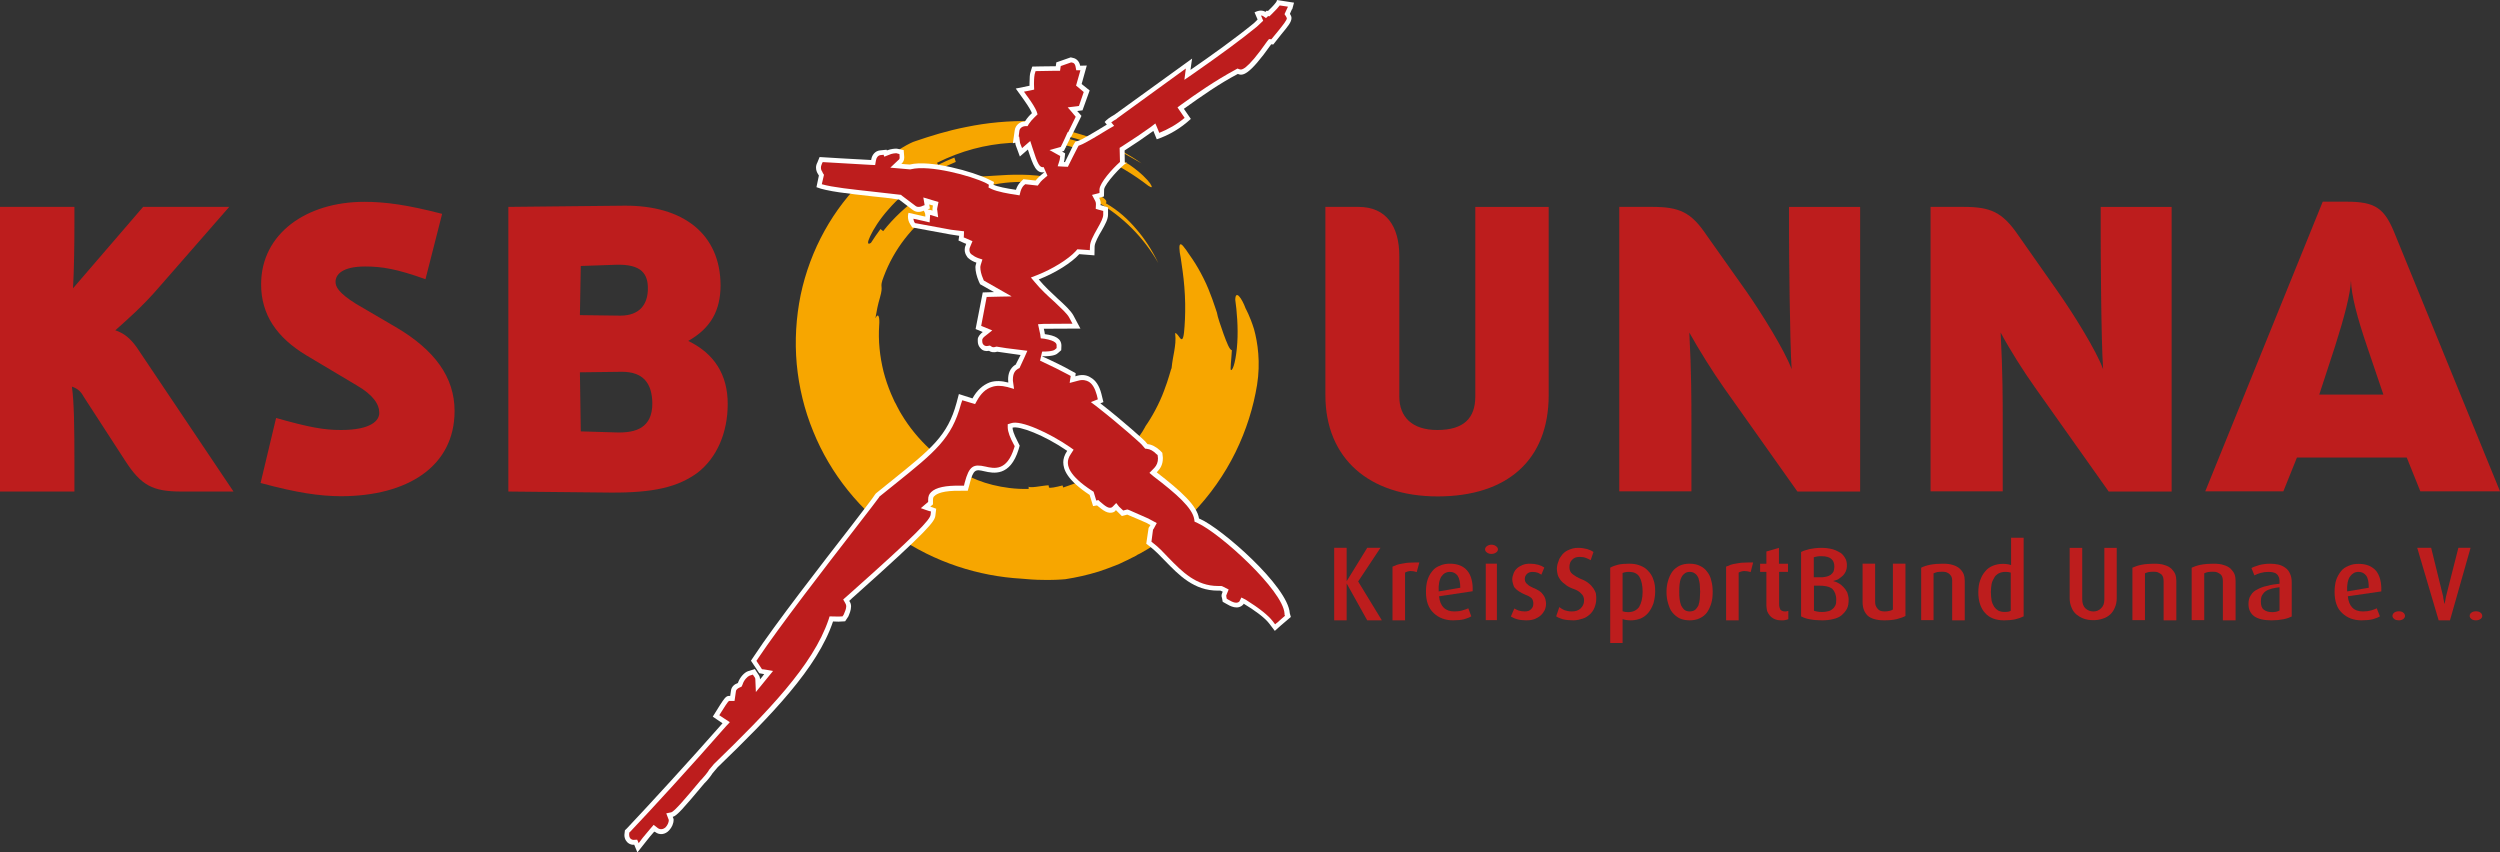 <?xml version="1.0" encoding="utf-8"?>
<!-- Generator: Adobe Illustrator 15.0.0, SVG Export Plug-In . SVG Version: 6.00 Build 0)  -->
<!DOCTYPE svg PUBLIC "-//W3C//DTD SVG 1.1//EN" "http://www.w3.org/Graphics/SVG/1.1/DTD/svg11.dtd">
<svg version="1.1" id="Ebene_1" xmlns="http://www.w3.org/2000/svg" xmlns:xlink="http://www.w3.org/1999/xlink" x="0px" y="0px"
	 width="300px" height="102.3px" viewBox="-142.997 -48.762 300 102.3" enable-background="new -142.997 -48.762 300 102.3"
	 xml:space="preserve">
<rect x="-142.997" y="-48.762" width="300" height="102.3" fill="#333333" stroke="none"/>
<path fill="#F7A600" d="M-41.605-24.583c0.774-1.004,1.589-1.945,2.468-2.845c-3.88,3.66-6.641,8.638-7.781,14.056
	c-0.554,2.719-0.722,5.522-0.471,8.304c0.262,2.782,0.92,5.501,1.977,8.073c2.071,5.125,5.689,9.58,10.124,12.634
	c4.455,3.054,9.684,4.748,14.893,5.041c0.638,0.063,1.621,0.146,2.614,0.146c0.983,0.021,1.966-0.021,2.625-0.084
	c1.339-0.209,2.656-0.502,4.016-0.921c0.659-0.229,1.338-0.46,2.008-0.731c0.324-0.126,0.669-0.272,0.983-0.439l0.492-0.23
	l0.533-0.271l0.46-0.23l0.188-0.125l0.303-0.146c0.314-0.188,0.638-0.377,0.941-0.544c0.638-0.418,1.265-0.795,1.861-1.275
	c1.224-0.879,2.353-1.862,3.43-2.949c2.134-2.196,3.891-4.706,5.198-7.362c1.307-2.657,2.165-5.438,2.594-8.095
	c0.429-2.677,0.084-5.062-0.366-6.693C6.993-10.841,6.48-11.74,6.48-11.74c-0.45-1.234-1.224-2.322-1.245-1.046
	C5.414-11.552,5.602-9.44,5.477-7.62C5.361-5.78,5.006-4.315,4.724-4.357C4.598-4.378,4.766-5.549,4.828-6.741
	c-0.272,0-0.617-0.92-0.983-1.903C3.5-9.628,3.113-10.716,3.029-11.26c-0.188-0.523-0.743-2.405-1.6-4.1
	C1-16.217,0.53-17.032,0.101-17.66c-0.22-0.334-0.408-0.585-0.565-0.815c-0.146-0.251-0.292-0.418-0.376-0.523
	c-0.47-0.669-0.648-0.544-0.627,0.021c0,0.146,0.021,0.334,0.042,0.523c0.021,0.188,0.094,0.439,0.115,0.627l0.23,1.61
	c0.167,1.213,0.282,2.573,0.303,3.912c0.021,1.296-0.042,2.51-0.136,3.43c-0.104,0.92-0.271,0.92-0.47,0.69
	C-1.551-8.394-1.792-8.812-1.98-8.791c0.104,0.857,0,1.485-0.104,2.154c-0.105,0.606-0.241,1.213-0.324,2.071
	c-0.063,0-0.345,1.276-0.92,2.74C-3.883-0.32-4.804,1.353-5.536,2.378c0,0-0.084,0.188-0.366,0.648
	c-0.293,0.439-0.763,1.15-1.663,2.05c-0.607,0.606-0.523,0.69-0.429,0.795l-0.199-0.21c-0.188,0.397-0.68,0.816-1.203,1.192
	c-0.512,0.377-1.066,0.69-1.391,0.963l-0.125-0.23c-0.146,0.146-0.324,0.271-0.492,0.376l-0.125,0.084l-0.052,0.042v0.021l0,0
	c-0.063,0.021,0.073-0.063,0.052-0.063l0,0v0.042h-0.021l-0.094,0.063l-0.335,0.188c-0.22,0.125-0.324,0.188-0.523,0.293
	c-0.188,0.083-0.376,0.167-0.575,0.229c-0.774,0.356-1.558,0.607-2.332,0.879l-0.083-0.251c-0.795,0.209-1.611,0.376-1.632,0.23
	l-0.042-0.251c-0.408,0.021-0.983,0.125-1.496,0.188C-19.152,9.72-19.56,9.72-19.56,9.615v0.293c-1.61,0.042-3.022-0.167-4.309-0.48
	c-1.287-0.314-2.395-0.774-3.472-1.339c-2.803-1.568-5.564-3.933-7.478-7.132c-0.125-0.188-0.23-0.397-0.334-0.586l-0.199-0.376
	c-0.084-0.146-0.105-0.209-0.146-0.292c-0.084-0.146-0.22-0.377-0.303-0.607c-0.084-0.209-0.188-0.418-0.272-0.606
	c-0.366-0.878-0.669-1.757-0.899-2.656c-0.45-1.82-0.648-3.702-0.523-5.543c0.073-0.795-0.042-1.673-0.45-0.878
	c0.136-0.836,0.303-1.673,0.544-2.468c0.23-0.815,0.209-1.045,0.188-1.296c-0.021-0.23-0.042-0.46,0.283-1.276
	c1.213-3.221,3.398-6.045,6.233-8.032c0.334-0.23,0.701-0.481,1.066-0.69l0.283-0.167l0.083-0.042l0.021-0.021
	c0.042-0.021-0.042,0.042-0.042,0.042v-0.021l0.042-0.021l0.167-0.104l0.345-0.167l0.262-0.167c0.742-0.376,1.558-0.69,2.353-0.983
	c1.631-0.544,3.315-0.857,5.03-0.92c3.43-0.146,6.881,0.732,9.831,2.426c3.001,1.715,5.49,4.225,7.248,7.279
	c-0.774-1.59-1.611-2.866-2.615-4.037c-1.014-1.192-2.144-2.238-3.671-3.117c0.073-0.104,0.22-0.355-0.554-0.816
	c-1.15-0.69-2.437-1.276-3.765-1.694c-1.308-0.418-2.656-0.669-3.943-0.816c-2.573-0.251-4.8,0.021-6.191,0.083
	c-0.45,0.042-0.92,0.021-1.611,0.125c-0.68,0.105-1.621,0.335-2.865,0.941c0.836-0.439,1.715-0.774,2.593-1.067l-0.157-0.397
	c-0.899,0.251-1.882,0.648-2.803,1.087c-0.209,0.063-0.492,0.23-0.753,0.355l-0.314,0.188c-0.125,0.063-0.24,0.125-0.345,0.188
	c-0.471,0.251-0.941,0.565-1.391,0.878c-1.799,1.213-3.409,2.74-4.623,4.288l-0.324-0.251c-0.408,0.544-0.774,1.087-1.14,1.652
	c-0.45,0.313-0.45-0.063-0.084-0.816c0.366-0.795,1.119-2.008,2.186-3.2c1.045-1.213,2.458-2.447,3.921-3.451
	c1.454-1.004,2.97-1.757,4.152-2.238l-0.167-0.523c-0.669,0.272-1.307,0.544-1.956,0.878l-0.125-0.251
	c2.886-1.443,5.804-2.196,8.743-2.384c2.928-0.188,5.909,0.146,8.952,1.192c-0.523-0.167-1.286-0.418-2.06-0.585
	s-1.559-0.355-2.102-0.418c0.021-0.125,0.042-0.292-1.025-0.397c2.144,0.188,4.518,0.816,6.766,1.778
	c2.249,0.941,4.33,2.217,6.086,3.577c0.45,0.293,0.534,0.209,0.209-0.292c-0.314-0.439-1.088-1.276-2.479-2.238
	c-1.443-0.92-2.698-1.527-4.005-2.05c-1.308-0.523-2.636-0.941-4.309-1.276l0.042-0.272c1.14,0.23,2.51,0.607,3.817,1.13
	c1.328,0.502,2.593,1.108,3.618,1.631c0.513,0.23,0.084-0.146-0.387-0.523c-0.45-0.355-0.92-0.69-0.387-0.502
	c1.046,0.523,2.04,1.129,3.064,1.694c-1.433-1.025-3.231-1.987-5.135-2.74c-1.914-0.732-3.859-1.255-5.595-1.548
	c-1.119-0.313-2.291-0.523-2.27-0.774c-2.98-0.083-5.637,0.209-7.99,0.69c-2.353,0.46-4.393,1.108-6.17,1.715
	c-0.596,0.167-2.249,1.088-3.943,2.468c-0.857,0.669-1.684,1.485-2.458,2.322C-40.34-26.194-41.03-25.336-41.605-24.583z"/>
<g>
	<path fill="#BD1D1D" d="M-121.212,10.222c-3.451,0-4.842-0.712-6.767-3.702l-4.978-7.677c-0.334-0.627-0.701-0.962-1.412-1.213
		c0.261,1.799,0.303,4.894,0.303,9.077v3.515h-8.931v-34.156h8.931v1.84c0,2.573-0.042,5.731-0.167,7.927l8.409-9.768h10.333
		l-8.314,9.517c-2.039,2.384-3.859,3.953-5.354,5.292c0.983,0.334,1.757,0.899,2.573,2.05l11.608,17.298H-121.212z"/>
	<path fill="#BD1D1D" d="M-111.727,9.197l1.862-7.802c3.984,1.129,5.741,1.443,7.781,1.443c3.681,0,4.602-1.171,4.602-2.05
		c0-1.025-0.711-2.154-2.74-3.326l-6.003-3.577c-3.577-2.154-5.438-4.895-5.438-8.534c0-6.066,5.417-9.894,12.382-9.894
		c2.51,0,5.145,0.356,9.339,1.443l-1.998,7.844c-3.419-1.234-5.239-1.527-7.237-1.527c-2.803,0-3.556,1.004-3.556,1.84
		c0,0.586,0.345,1.318,2.447,2.636l4.967,2.907c4.476,2.677,6.871,5.898,6.871,9.956c0,6.651-5.647,10.228-13.658,10.228
		C-104.699,10.765-107.293,10.389-111.727,9.197z"/>
	<path fill="#BD1D1D" d="M-60.409-7.85c3.148,1.527,4.737,4.058,4.737,7.571c0,3.41-1.286,6.442-3.618,8.241
		c-2.343,1.716-5.25,2.427-10.5,2.385l-12.205-0.125v-34.156l13.899-0.146c7.069-0.063,11.566,3.388,11.566,9.601
		C-56.55-11.531-57.669-9.398-60.409-7.85z M-69.1-16.99l-4.204,0.146l-0.104,5.898l4.842,0.063c2.332,0,3.315-1.359,3.315-3.263
		C-65.251-15.84-65.952-17.095-69.1-16.99z M-68.357-4.148l-5.051,0.063l0.104,7.09l4.33,0.126c2.27,0.063,4.257-0.544,4.257-3.472
		C-64.739-2.788-65.827-4.148-68.357-4.148z"/>
	<path fill="#BD1D1D" d="M16.05-1.345v-22.589h3.974c3.347,0,4.895,2.363,4.895,5.877v16.879c0,2.426,1.506,4.016,4.56,4.016
		c3.2,0,4.56-1.443,4.56-4.016v-22.756h8.806v22.589c0,7.801-4.998,12.152-13.323,12.152C21.32,10.807,16.05,6.269,16.05-1.345z"/>
	<path fill="#BD1D1D" d="M63.864-2.244c-1.339-1.903-3.013-4.581-4.142-6.609c0.251,4.706,0.251,8.283,0.251,10.416V10.2h-8.659
		v-34.135h3.974c3.222,0,4.644,0.627,6.484,3.367l4.811,6.798c1.861,2.677,4.602,7.09,5.417,9.308
		c-0.229-3.388-0.313-14.662-0.313-16.105v-3.367h8.534v34.156h-7.53L63.864-2.244z"/>
	<path fill="#BD1D1D" d="M101.22-2.244c-1.359-1.903-3.054-4.581-4.141-6.609C97.33-4.148,97.33-0.571,97.33,1.562V10.2h-8.659
		v-34.135h3.994c3.2,0,4.623,0.627,6.505,3.367l4.77,6.798c1.882,2.677,4.622,7.09,5.438,9.308
		c-0.251-3.388-0.292-14.662-0.292-16.105v-3.367h8.513v34.156h-7.551L101.22-2.244z"/>
	<path fill="#BD1D1D" d="M145.813,6.143h-13.178l-1.631,4.058h-9.371l14.098-34.762h2.803c3.473,0,4.602,0.711,5.878,3.932
		l12.592,30.83h-9.56L145.813,6.143z M141.044-7.201c-1.171-3.451-1.882-6.128-1.924-7.907c-0.063,1.632-0.815,4.456-1.924,7.948
		l-1.883,5.752h7.697L141.044-7.201z"/>
</g>
<path fill="#FFFFFF" d="M10.183-48.573c-0.063,0.104-0.293,0.439-1.024,1.129c-0.042-0.021-0.146-0.042-0.146-0.042
	s-0.095,0.063-0.157,0.146c-0.355-0.209-0.784-0.209-1.308,0.063c0,0,0.199,0.46,0.366,0.858c-0.229,0.23-0.429,0.439-0.47,0.46
	C5.236-44.16,2.35-42.09-0.14-40.375c0.084-0.69,0.199-1.359,0.199-1.359s-9.297,6.714-9.318,6.735
	c-0.586,0.335-0.941,0.586-1.182,0.878c0,0,0.167,0.209,0.261,0.314c-1.914,1.171-3.085,1.84-3.368,1.924l-0.408,0.125l-0.251,0.418
	c0,0-0.878,1.778-0.994,2.029c-0.042,0-0.104,0-0.125,0c0.021-0.125,0.042-0.209,0.063-0.314l0.083-0.732
	c0,0-0.188-0.125-0.376-0.23c0.125-0.021,0.23-0.063,0.23-0.063s0.753-1.548,0.837-1.715h0.042l1.224-2.489
	c0,0-0.491-0.585-0.512-0.585l0.638-0.084l0.858-2.384c0,0-0.795-0.627-0.962-0.774c0.104-0.418,0.617-2.217,0.617-2.217
	s-0.408,0-0.795,0.021c-0.083-0.46-0.397-0.857-0.878-0.941l-0.251-0.063l-1.736,0.606c0,0-0.021,0.272-0.063,0.46
	c-1.025,0-2.824,0.042-2.824,0.042l-0.22,0.711c-0.063,0.167-0.104,0.669-0.104,1.255c0,0.104,0,0.209,0,0.334l-1.652,0.335
	l0.962,1.338c0.669,0.941,0.899,1.401,0.972,1.611c0,0.021-0.052,0.063-0.052,0.063c-0.209,0.188-0.512,0.502-0.784,0.941
	c-0.627,0-1.14,0.46-1.224,1.067l-0.22,1.547c0,0,0.199-0.063,0.283-0.083c0.021,0.104,0.021,0.188,0.042,0.272l0.513,1.401
	c0,0,0.753-0.648,0.962-0.837c0.648,1.966,0.994,2.908,1.998,2.719c-0.492,0.376-0.836,0.711-1.077,1.004
	c-0.376-0.042-1.454-0.167-1.454-0.167l-0.345,0.334c-0.272,0.272-0.45,0.606-0.554,0.941c-1.171-0.167-2.207-0.376-2.698-0.607
	c0.042-0.188,0.063-0.334,0.063-0.334l-0.68-0.334c-1.778-0.878-6.986-2.364-9.422-1.757c-0.199,0-0.899-0.063-1.015-0.083
	c0.22-0.188,0.345-0.418,0.345-0.732c0-0.021,0-0.063,0-0.104l-0.063-0.816l-0.815-0.167c-0.188-0.021-0.701,0.021-1.203,0.209
	c0-0.021-0.042-0.084-0.042-0.084l-0.805,0.084c-0.544,0.063-0.952,0.523-1.036,1.129v0.021c-1.495-0.063-6.191-0.356-6.191-0.356
	l-0.272,0.669c-0.104,0.188-0.157,0.397-0.157,0.586c0,0.313,0.094,0.564,0.24,0.794c0,0,0.063,0.105,0.105,0.167
	c-0.125,0.627-0.293,1.401-0.293,1.401c1.234,0.502,3.807,0.774,6.787,1.108c0.899,0.084,2.029,0.209,3.127,0.376
	c0.492,0.377,1.621,1.234,1.621,1.234c0.199,0.146,0.585,0.376,1.182,0.167c0,0,0.104-0.042,0.167-0.063
	c0.094,0.146,0.178,0.355,0.178,0.544c0,0.063,0,0.104,0,0.167l-2.019-0.46c-0.042,0.167-0.063,0.314-0.063,0.439
	c0,0.334,0.083,0.648,0.261,0.92l0.251,0.397l4.549,0.837c0.418,0.063,0.764,0.125,1.088,0.167
	c-0.021,0.209-0.084,0.565-0.084,0.565l0.743,0.334c0.052,0.021,0.115,0.042,0.178,0.063c-0.021,0.063-0.063,0.188-0.063,0.188
	c-0.084,0.167-0.115,0.356-0.115,0.523c0,0.293,0.094,0.565,0.262,0.795l0.063,0.104l0.104,0.104
	c0.303,0.272,0.648,0.439,0.973,0.544c-0.031,0.167-0.115,0.335-0.115,0.544c0,0.481,0.136,1.067,0.408,1.715l0.157,0.334
	c0,0,1.108,0.627,1.663,0.941c-0.105,0-1.349,0.042-1.349,0.042l-0.858,4.393c0,0,0.837,0.355,0.858,0.355
	c-0.293,0.23-0.555,0.523-0.596,0.836v0.042c0,0.083,0,0.167,0,0.23c0,0.607,0.387,0.92,0.533,1.025
	c0.104,0.084,0.429,0.209,0.816,0.125c0.167,0.125,0.512,0.251,0.983,0.105l0,0l1.025,0.146c0.669,0.105,1.245,0.167,1.778,0.251
	c-0.272,0.523-0.554,1.088-0.554,1.088c0,0.021,0.021,0.021,0.042,0.021c-0.042,0.021-0.084,0.042-0.125,0.063
	c-0.638,0.418-0.858,1.067-0.858,1.757c0,0.125,0.021,0.251,0.021,0.377c-0.795-0.209-1.537-0.251-2.228-0.021
	c-0.857,0.334-1.537,0.962-2.071,1.924c-0.282-0.084-1.631-0.523-1.631-0.523l-0.282,1.066c-1.067,3.933-3.022,5.501-7.729,9.287
	l-1.945,1.568l-0.115,0.146c-0.146,0.272-1.475,1.987-2.886,3.828c-3.409,4.392-9.109,11.733-11.587,15.498l-0.408,0.607
	l1.004,1.506c0,0,0.512,0.083,0.585,0.104c-0.157,0.209-0.303,0.418-0.502,0.627c0-0.188-0.042-0.376-0.167-0.544l-0.45-0.689
	l-0.815,0.251c-0.429,0.146-0.983,0.711-1.224,1.422c-0.418,0.146-0.764,0.439-0.826,0.899c0,0-0.052,0.335-0.094,0.648
	c-0.554-0.021-0.575,0.042-2.092,2.489c0,0,0.659,0.46,1.171,0.795c-4.026,4.58-8.848,9.83-11.473,12.612l-0.24,0.229l-0.042,0.356
	c0,0.083-0.021,0.146-0.021,0.209c0,0.564,0.324,0.857,0.45,0.962c0.262,0.188,0.492,0.23,0.732,0.209
	c0.188,0.46,0.376,0.92,0.376,0.92l1.077-1.359c0.292-0.397,0.617-0.753,0.941-1.129c0.042,0,0.125,0.042,0.125,0.042
	c0.513,0.397,1.203,0.313,1.673-0.21c0.324-0.355,0.534-0.794,0.534-1.297c0-0.104-0.084-0.209-0.105-0.313
	c0.492-0.125,1.245-0.982,3.786-4.016c0.387-0.355,0.836-0.962,0.973-1.192l0,0c0.209-0.23,0.512-0.627,0.617-0.732
	c6.495-6.274,11.996-11.942,13.857-17.507l0.669,0.021l0.784-0.042l0.387-0.586c0.125-0.313,0.324-0.731,0.324-1.213
	c0-0.229-0.063-0.439-0.22-0.648c0.262-0.271,0.565-0.522,0.565-0.522c9.14-8.157,9.653-8.994,9.768-9.685l0.104-0.857
	c0,0-0.564-0.209-0.711-0.251c0.104-0.084,0.324-0.271,0.324-0.271v-0.544c0-0.272,0.083-0.397,0.188-0.461
	c0.262-0.271,0.994-0.669,3.169-0.627h0.816l0.22-0.795c0.449-1.841,0.742-1.778,1.757-1.548c1.087,0.251,3.106,0.69,4.131-2.636
	l0.125-0.438l-0.209-0.419c-0.565-1.066-0.648-1.527-0.648-1.736c0.774-0.251,3.796,0.878,6.557,2.782
	c-0.345,0.502-0.471,0.983-0.471,1.359c0,0.857,0.429,2.134,3.169,3.933c0,0.021,0.021,0.084,0.021,0.084l0.387,1.255
	c0,0,0.45-0.084,0.471-0.084c0.69,0.564,1.328,1.13,2.06,0.774c0.084-0.042,0.125-0.126,0.209-0.21
	c0.021,0.021,0.711,0.712,0.711,0.712l0.638-0.168h0.021c0.816,0.335,2.333,1.004,2.333,1.004l0,0
	c0.157,0.084,0.303,0.188,0.45,0.251c-0.042,0.021-0.084,0.104-0.105,0.146l-0.125,0.188l-0.282,1.903l0.492,0.377
	c0.606,0.48,1.182,1.066,1.778,1.693c1.631,1.674,3.451,3.577,6.348,3.556c0,0,0.23,0,0.271,0c0.084,0.042,0.178,0.063,0.283,0.126
	c-0.042,0.167-0.136,0.293-0.136,0.439c0,0.104,0,0.209,0.052,0.313l0.084,0.46l0.408,0.23c0.45,0.271,1.412,0.815,2.071,0.084
	c0.021-0.042,0.021-0.063,0.042-0.084c1.287,0.773,2.531,1.673,3.064,2.385l0.67,0.878l0.7-0.627l1.224-1.046l-0.125-0.439
	C11.573,21.6,3.583,14.635,1,13.505c0,0-0.094-0.042-0.115-0.042c-0.23-1.548-2.133-3.263-5.072-5.542
	c0-0.021,0.125-0.146,0.125-0.146C-3.779,7.482-3.455,7-3.455,6.247c0-0.084,0-0.188-0.021-0.293l-0.042-0.376L-3.8,5.285
	c-0.512-0.46-1.004-0.711-1.496-0.753c-0.157-0.188-0.282-0.335-0.282-0.335c-0.042-0.063-2.447-2.28-5.375-4.56
	c0.167-0.063,0.366-0.146,0.366-0.146l-0.241-0.983c-0.251-0.983-0.68-1.631-1.286-1.966c-0.335-0.23-0.899-0.418-1.642-0.209
	c0,0-0.115,0.042-0.199,0.063c0.021-0.188,0.042-0.376,0.042-0.376l-0.617-0.334c-0.711-0.418-2.123-1.108-3.43-1.694
	c1.485,0.021,1.778-0.251,1.956-0.418l0.355-0.314l0.021-0.523c0-0.878-0.742-1.234-1.987-1.401
	c-0.021-0.188-0.063-0.418-0.125-0.648c1.192,0,4.392-0.021,4.392-0.021l-0.836-1.568c-0.324-0.586-1.015-1.234-1.893-2.029
	c-0.742-0.69-1.6-1.485-2.27-2.301c1.998-0.773,3.943-2.008,4.863-3.033c0.366,0.021,1.82,0.146,1.82,0.146l0.021-1.087
	c0.021-0.439,0.502-1.318,0.836-1.862c0.45-0.795,0.774-1.38,0.774-1.945v-0.857l-0.857-0.272c0,0-0.021,0-0.042,0
	c0-0.083,0.021-0.125,0.021-0.209c0-0.23-0.063-0.439-0.188-0.669c0.188-0.063,0.575-0.167,0.575-0.167s0.021-0.836,0.021-0.857
	c0.083-0.669,2.123-2.886,2.761-3.221l-0.282,0.063c0,0-0.021-0.878-0.021-1.506c1.182-0.753,2.322-1.527,3.451-2.343
	c0.199,0.481,0.408,1.004,0.408,1.004c1.495-0.502,2.896-1.338,4.089-2.447c0,0-0.471-0.69-0.836-1.213
	c2.102-1.506,4.246-3.012,6.473-4.183c0.555,0.23,1.287,0.292,4.006-3.556c0.125,0,0.251,0.021,0.251,0.021l0.993-1.255
	c0.784-0.941,1.192-1.443,1.192-1.924c0-0.167-0.084-0.334-0.188-0.502c0.084-0.209,0.168-0.376,0.23-0.523l0,0l0.052-0.042
	l0.21-0.773l-2.04-0.314C10.245-48.762,10.183-48.594,10.183-48.573z M-31.409-23.746c0,0-0.042-0.23-0.083-0.481
	c0.167,0.042,0.324,0.083,0.45,0.125c-0.021,0.146-0.063,0.313-0.063,0.46c0,0.042,0.021,0.105,0.021,0.146
	c-0.22-0.063-0.408-0.104-0.606-0.146C-31.556-23.683-31.409-23.746-31.409-23.746z"/>
<path fill="#BD1D1D" d="M9.565-47.026l-0.24,0.23c0,0-0.063-0.021-0.146-0.042c-0.084,0.083-0.262,0.251-0.262,0.251l-0.355-0.251
	c-0.042-0.021-0.136-0.063-0.24-0.063c0.042,0.105,0.262,0.628,0.262,0.628L7.83-45.562c-1.883,1.548-4.456,3.43-7.666,5.668
	l-1.036,0.711l0.178-1.359c-1.673,1.213-8.272,6.003-8.272,6.003l-0.021,0.042c-0.272,0.146-0.492,0.293-0.659,0.418
	c0.125,0.146,0.345,0.418,0.345,0.418l-0.585,0.334c-0.878,0.544-2.949,1.799-3.462,1.966c0,0-0.115,0.042-0.219,0.083
	c-0.063,0.125-0.125,0.209-0.125,0.23c-0.042,0.042-1.161,2.301-1.161,2.301l-0.512-0.021l-0.711-0.042l0.22-0.69l0.021-0.083
	l0.021-0.125c0,0,0.021-0.167,0.042-0.335l-1.286-0.711c0,0,1.328-0.376,1.349-0.376c0.199-0.355,0.836-1.778,0.836-1.778
	s0.042,0,0.063,0c0.199-0.397,0.69-1.401,0.899-1.841c-0.125-0.188-0.962-1.129-0.962-1.129l1.057-0.125
	c0,0,0.146-0.021,0.292-0.042c0.146-0.397,0.429-1.213,0.575-1.673c-0.251-0.23-0.92-0.774-0.92-0.774s0.345-1.192,0.523-1.841
	h-0.502l-0.083-0.439c-0.021-0.125-0.104-0.46-0.429-0.481l0,0c0,0-0.042-0.021-0.104-0.021c-0.167,0.063-0.858,0.314-1.245,0.439
	c0,0.042-0.083,0.565-0.083,0.565h-0.492c0,0-1.841,0.021-2.447,0.042c-0.042,0.188-0.104,0.355-0.104,0.355
	c-0.021,0.084-0.083,0.481-0.083,1.067v0.188l0.021,0.606l-0.47,0.104c0,0-0.387,0.063-0.753,0.146
	c0.22,0.334,0.45,0.627,0.45,0.627c0.565,0.774,0.899,1.338,1.057,1.715l0.125,0.376l-0.345,0.334
	c-0.272,0.251-0.513,0.544-0.701,0.816l-0.157,0.271h-0.293c-0.345,0.021-0.648,0.251-0.69,0.565c0,0-0.042,0.355-0.083,0.69
	c0.021,0,0.063,0,0.063,0l0.105,0.774c0,0,0.115,0.292,0.24,0.606c0.146-0.125,0.983-0.857,0.983-0.857l0.261,0.815
	c0.638,2.029,0.878,2.405,1.349,2.322l0.45,1.025c-0.45,0.376-0.774,0.648-0.941,0.899l-0.22,0.293c0,0-1.161-0.125-1.495-0.167
	c-0.084,0.063-0.178,0.146-0.178,0.146c-0.167,0.167-0.293,0.397-0.387,0.69l-0.125,0.502l-0.492-0.083
	c-0.773-0.104-2.186-0.355-2.844-0.669l-0.387-0.188c0,0,0.021-0.23,0.042-0.335c-0.146-0.083-0.324-0.188-0.324-0.188
	c-1.861-0.92-6.829-2.217-9.015-1.673l-0.105,0.021l-2.384-0.209l0.952-0.899c0.146-0.105,0.167-0.188,0.167-0.293v-0.063
	c0,0,0-0.188-0.021-0.376c-0.22-0.063-0.387-0.104-0.387-0.104c-0.083,0-0.512,0.021-0.899,0.209l-0.534,0.209
	c0,0-0.042-0.104-0.083-0.23c-0.199,0.021-0.387,0.042-0.387,0.042c-0.282,0.042-0.491,0.314-0.533,0.648l-0.094,0.544l-0.512-0.021
	c0,0-5.093-0.293-5.783-0.334c-0.084,0.146-0.125,0.292-0.125,0.292c-0.063,0.125-0.084,0.251-0.084,0.356
	c0,0.188,0.042,0.355,0.146,0.481l0.083,0.188l0.136,0.209c0,0-0.157,0.711-0.262,1.129c1.308,0.376,3.577,0.606,6.191,0.899
	l3.315,0.376l0.115,0.104l1.642,1.234c0.104,0.084,0.324,0.167,0.648,0.063c0.104-0.042,0.334-0.146,0.429-0.167
	c0-0.021-0.157-0.92-0.157-0.92l1.82,0.544l-0.104,0.523l-0.021,0.083l-0.042,0.272c0-0.021,0.021,0.105,0.021,0.105l0.105,0.857
	l-0.795-0.251c0,0-0.084-0.021-0.167-0.042v0.021l-0.063,0.878l-0.617-0.146c0,0-0.732-0.167-1.328-0.293
	c0.021,0.105,0.042,0.251,0.083,0.335c0,0,0.063,0.104,0.104,0.188c0.429,0.084,4.309,0.795,4.309,0.795l1.025,0.125l0.554,0.063
	l-0.021,0.585c0,0,0,0.104-0.021,0.146c0.178,0.083,0.345,0.146,0.345,0.146l0.711,0.313l-0.303,0.732
	c-0.042,0.104-0.063,0.188-0.063,0.292c0,0.188,0.042,0.335,0.146,0.46c0,0,0.021,0.021,0.042,0.042
	c0.021,0.021,0.042,0.042,0.042,0.042c0.24,0.188,0.492,0.334,0.815,0.46l0.513,0.167l-0.209,0.669l-0.042,0.23
	c0,0.418,0.104,0.899,0.355,1.464c0,0,0.021,0.083,0.073,0.167c0.272,0.167,3.336,1.903,3.336,1.903s-2.593,0.042-3.001,0.063
	c-0.125,0.627-0.533,2.824-0.659,3.472c0.209,0.083,1.328,0.543,1.328,0.543l-0.815,0.648c-0.262,0.188-0.366,0.356-0.387,0.481
	c0,0.021,0,0.167,0,0.167c0,0.314,0.146,0.439,0.282,0.523c0,0,0.167,0.104,0.408,0.042l0.23-0.042l0.199,0.125
	c0.021,0.021,0.188,0.146,0.512,0.021l0.105-0.021l0.104,0.021l1.056,0.167l2.521,0.313l-0.314,0.711l-0.627,1.359
	c0,0-0.146,0.063-0.209,0.104c-0.262,0.167-0.586,0.46-0.586,1.255v0.167l0.136,0.983l-0.795-0.23c-0.774-0.188-1.37-0.188-1.882,0
	c-0.732,0.23-1.308,0.795-1.778,1.652l-0.22,0.397c0,0-1.046-0.313-1.538-0.46c-0.083,0.209-0.157,0.46-0.157,0.46
	c-1.108,4.12-3.096,5.731-7.917,9.601c0,0-1.548,1.234-1.872,1.506c-0.021,0.042-0.042,0.084-0.042,0.084
	c-0.167,0.251-1.234,1.631-2.949,3.849c-3.388,4.371-9.057,11.713-11.566,15.478c0,0-0.084,0.146-0.199,0.293
	c0.22,0.335,0.523,0.773,0.669,1.004c0.188,0,1.328,0.209,1.328,0.209l-2.061,2.531l-0.063-1.485c0-0.125-0.021-0.209-0.084-0.293
	c0,0-0.104-0.146-0.219-0.313c-0.188,0.063-0.397,0.126-0.397,0.126c-0.22,0.083-0.669,0.502-0.837,1.066l-0.115,0.251l-0.23,0.104
	c-0.146,0.063-0.429,0.209-0.45,0.46l-0.167,1.15h-0.669c-0.125,0.084-0.554,0.732-1.161,1.715c0.345,0.23,1.265,0.837,1.265,0.837
	l-0.45,0.481c-4.193,4.79-8.952,9.977-11.493,12.654c0,0-0.073,0.063-0.115,0.104c0,0.084-0.021,0.167-0.021,0.167v0.126
	c0,0.271,0.136,0.438,0.241,0.502c0.104,0.063,0.209,0.104,0.366,0.083l0.355-0.021c0,0,0.178,0.397,0.178,0.418
	c0.251-0.313,0.492-0.648,0.492-0.648l0.857-1.024l0.45-0.523l0.512,0.397c0.303,0.21,0.659,0.146,0.941-0.125
	c0.22-0.251,0.366-0.564,0.366-0.857c-0.021-0.084-0.084-0.209-0.084-0.209l-0.22-0.586l0.596-0.126
	c0.387-0.104,1.715-1.673,3.535-3.849v-0.021l0.052-0.021c0.334-0.356,0.763-0.879,0.899-1.109l0.042-0.083l0.596-0.711l0.021-0.021
	c6.4-6.212,11.87-11.817,13.731-17.298l0.125-0.397l1.077,0.021c0,0,0.251,0,0.471-0.021c0.104-0.125,0.188-0.271,0.188-0.313
	c0.105-0.251,0.262-0.586,0.262-0.92c0-0.104-0.042-0.23-0.115-0.355l-0.251-0.439l0.92-0.815c7.948-7.07,9.485-8.743,9.569-9.35
	c0,0,0.021-0.188,0.042-0.397c-0.146,0-1.213-0.397-1.213-0.397s0.836-0.711,0.878-0.753c0-0.126,0-0.272,0-0.272
	c0-0.376,0.104-0.669,0.355-0.899c0.565-0.564,1.757-0.815,3.577-0.773c0,0,0.178,0,0.366,0c0.042-0.168,0.083-0.355,0.083-0.355
	c0.544-2.05,1.056-2.259,2.468-1.945c1.087,0.251,2.593,0.586,3.472-2.238c0,0,0.021-0.104,0.063-0.209
	c-0.042-0.084-0.104-0.188-0.104-0.188c-0.471-0.857-0.711-1.526-0.732-2.029V2.148l0.408-0.125c1.15-0.418,4.623,1.193,7.028,2.845
	l0.471,0.334l-0.324,0.502c-0.303,0.419-0.366,0.816-0.366,1.004c0,0.377,0,1.548,2.918,3.431l0.167,0.104l0.084,0.271
	c0,0.021,0.136,0.461,0.24,0.795c0.021-0.021,0.251-0.063,0.251-0.063l0.199,0.188c0.68,0.586,1.046,0.857,1.412,0.69
	c0.042-0.042,0.125-0.104,0.125-0.104l0.408-0.419l0.345,0.439c0,0,0.282,0.271,0.492,0.46c0.146-0.042,0.491-0.125,0.491-0.125
	l0.199,0.063l2.374,1.046l0.021,0.021l0.125,0.063l0.816,0.439l-0.304,0.565l-0.083,0.146c0,0-0.021,0.042-0.063,0.084
	c-0.021,0.188-0.125,1.025-0.188,1.443c0.104,0.084,0.209,0.167,0.209,0.167c0.648,0.481,1.266,1.15,1.841,1.757
	c1.631,1.674,3.305,3.389,5.94,3.389h0.397L3.699,21.6l0.743,0.377l-0.188,0.46l-0.104,0.271l0.021,0.168
	c0,0,0.021,0.104,0.042,0.209c0.084,0.063,0.167,0.104,0.167,0.104c0.627,0.376,1.056,0.502,1.349,0.229
	c0.042-0.104,0.241-0.48,0.241-0.48l0.533,0.271c1.631,1.025,2.698,1.883,3.21,2.552c0,0,0.157,0.209,0.304,0.397
	c0.104-0.104,0.261-0.209,0.261-0.209c0-0.021,0.575-0.502,0.921-0.815c0-0.021-0.053-0.146-0.053-0.146v-0.126
	c-0.167-2.781-7.749-9.642-10.426-10.855L0.352,13.84L0.31,13.547c-0.209-1.339-2.102-3.033-4.884-5.146l-0.491-0.418l0.596-0.606
	c0.283-0.314,0.429-0.67,0.429-1.13l-0.021-0.209c0,0,0-0.084-0.021-0.188c-0.042-0.063-0.125-0.104-0.125-0.104
	c-0.408-0.418-0.774-0.606-1.161-0.648l-0.209-0.021l-0.429-0.502c-0.125-0.146-2.51-2.301-5.292-4.477l-0.794-0.606
	c0,0,0.69-0.272,0.836-0.334c-0.063-0.251-0.125-0.523-0.125-0.523c-0.22-0.795-0.533-1.359-1.004-1.61
	c-0.241-0.126-0.648-0.272-1.224-0.105l-1.025,0.272c0,0,0.104-0.795,0.125-0.836c-0.146-0.084-0.303-0.167-0.303-0.167
	c-0.638-0.355-1.987-1.025-3.378-1.673l0.251-1.087c1.265,0,1.485-0.188,1.569-0.272l0.167-0.146c0-0.167,0-0.314,0-0.314
	c0-0.167,0-0.564-1.496-0.815l-0.408-0.042l-0.063-0.481l-0.262-1.213l0.69-0.042c0,0,2.269-0.021,3.44-0.021
	c-0.188-0.334-0.376-0.711-0.376-0.711c-0.261-0.502-0.952-1.108-1.778-1.903c-0.795-0.711-1.652-1.506-2.322-2.321l-0.512-0.607
	l0.753-0.292c1.861-0.732,3.765-1.924,4.623-2.866l0.199-0.23c0,0,0.962,0.063,1.496,0.104c0-0.251,0.021-0.481,0.021-0.481
	c0-0.502,0.387-1.234,0.899-2.134c0.408-0.711,0.69-1.255,0.69-1.652c0,0,0-0.23,0-0.439c-0.22-0.042-0.899-0.251-0.899-0.251
	l0.021-0.481v-0.125c0,0,0,0,0-0.021c0-0.125-0.042-0.251-0.115-0.376l-0.355-0.669c0,0,0.836-0.209,0.899-0.23
	c0-0.209,0-0.46,0-0.46c0.083-0.815,1.517-2.426,2.458-3.263c0-0.251-0.042-1.694-0.042-1.694l0.303-0.188
	c1.391-0.899,2.437-1.59,3.419-2.301l0.565-0.439c0,0,0.387,0.878,0.471,1.129c1.087-0.439,2.091-1.004,3.043-1.799
	c-0.261-0.376-0.857-1.255-0.857-1.255l0.45-0.334c1.757-1.276,4.089-2.887,6.526-4.204l0.22-0.125l0.23,0.083
	c0.22,0.083,0.774,0.314,3.347-3.368l0.209-0.251c0,0,0.24,0.021,0.282,0.021c0.251-0.313,0.795-0.962,0.795-0.962
	c0.617-0.774,1.066-1.318,1.066-1.569c0-0.021-0.021-0.063-0.104-0.209l-0.178-0.272l0.366-0.795l0.021-0.042
	c0-0.021,0-0.042,0.021-0.063c-0.429-0.063-0.659-0.104-0.983-0.146C10.423-47.905,10.12-47.57,9.565-47.026z"/>
<g>
	<path fill="#BD1D1D" d="M21.069,25.679l-2.447-4.393h-0.021v4.393h-1.496v-8.701h1.496v3.974h0.021l2.447-3.974h1.59l-2.678,4.036
		l2.845,4.665H21.069z"/>
	<path fill="#BD1D1D" d="M27.01,19.885c-0.251-0.084-0.502-0.126-0.753-0.126c-0.251,0.021-0.46,0.084-0.648,0.188v5.731h-1.506
		v-6.442c0.188-0.084,0.355-0.146,0.564-0.23c0.188-0.063,0.418-0.104,0.669-0.146c0.23-0.042,0.544-0.104,0.879-0.104
		c0.313-0.021,0.669-0.021,1.108-0.021L27.01,19.885z"/>
	<path fill="#BD1D1D" d="M29.687,22.792c0.126,1.213,0.753,1.819,1.841,1.819c0.377,0,0.711-0.042,0.962-0.125
		c0.314-0.084,0.523-0.168,0.712-0.251l0.355,0.962c-0.23,0.146-0.523,0.251-0.879,0.355c-0.355,0.084-0.795,0.126-1.317,0.126
		c-0.921,0-1.715-0.293-2.322-0.879c-0.627-0.586-0.92-1.422-0.92-2.552c0-0.522,0.063-1.024,0.188-1.422
		c0.146-0.439,0.335-0.774,0.586-1.067c0.229-0.313,0.543-0.502,0.92-0.648c0.355-0.167,0.753-0.229,1.192-0.229
		c0.899,0,1.59,0.271,2.07,0.836c0.46,0.544,0.69,1.381,0.648,2.469L29.687,22.792z M31.904,20.303
		c-0.251-0.293-0.502-0.439-0.921-0.439c-0.418,0-0.753,0.188-1.004,0.544c-0.251,0.377-0.376,0.983-0.334,1.799l2.593-0.439
		C32.238,21.098,32.113,20.616,31.904,20.303z"/>
	<path fill="#BD1D1D" d="M36.757,17.165c0,0.146-0.084,0.272-0.23,0.377s-0.335,0.167-0.564,0.167c-0.209,0-0.377-0.063-0.523-0.167
		c-0.146-0.104-0.229-0.23-0.229-0.377s0.084-0.292,0.229-0.397c0.146-0.104,0.356-0.167,0.523-0.167
		c0.209,0,0.418,0.063,0.544,0.167C36.673,16.873,36.757,17.019,36.757,17.165z M35.293,25.679v-6.798h1.338v6.776h-1.338V25.679z"
		/>
	<path fill="#BD1D1D" d="M42.529,23.692c0,0.271-0.063,0.522-0.167,0.773c-0.126,0.23-0.251,0.419-0.481,0.628
		c-0.209,0.188-0.48,0.335-0.731,0.439c-0.293,0.104-0.628,0.146-1.004,0.146c-0.397,0-0.754-0.042-1.067-0.126
		s-0.564-0.209-0.773-0.335l0.418-0.962c0.126,0.084,0.313,0.167,0.523,0.251c0.229,0.063,0.438,0.104,0.753,0.104
		c0.313,0,0.564-0.083,0.731-0.271c0.188-0.168,0.272-0.397,0.272-0.648c0-0.293-0.063-0.502-0.21-0.67
		c-0.167-0.146-0.396-0.292-0.753-0.418c-0.313-0.125-0.564-0.271-0.794-0.418c-0.188-0.126-0.356-0.272-0.481-0.419
		c-0.126-0.167-0.167-0.355-0.209-0.502s-0.084-0.313-0.084-0.502c0-0.271,0.084-0.502,0.167-0.731
		c0.084-0.23,0.23-0.439,0.419-0.606c0.188-0.168,0.418-0.293,0.669-0.397s0.544-0.146,0.879-0.146c0.376,0,0.669,0.042,0.982,0.125
		c0.293,0.084,0.523,0.188,0.732,0.335l-0.355,0.857c-0.104-0.063-0.23-0.146-0.418-0.23c-0.188-0.063-0.397-0.104-0.628-0.104
		c-0.313,0-0.522,0.084-0.69,0.251c-0.167,0.168-0.251,0.355-0.251,0.606c0,0.272,0.104,0.461,0.293,0.607
		c0.167,0.188,0.418,0.313,0.69,0.438c0.313,0.126,0.564,0.251,0.773,0.397s0.377,0.335,0.46,0.461
		c0.126,0.167,0.21,0.334,0.251,0.502C42.487,23.315,42.529,23.503,42.529,23.692z"/>
	<path fill="#BD1D1D" d="M48.554,23.085c0,0.397-0.084,0.731-0.21,1.066c-0.125,0.313-0.313,0.586-0.543,0.795
		c-0.251,0.23-0.523,0.418-0.858,0.522c-0.355,0.104-0.689,0.21-1.108,0.21c-0.502,0-0.92-0.042-1.275-0.126
		c-0.293-0.084-0.606-0.209-0.816-0.355l0.377-1.108c0.188,0.146,0.376,0.271,0.627,0.376c0.252,0.084,0.544,0.146,0.879,0.146
		c0.46,0,0.795-0.125,1.046-0.355c0.271-0.271,0.418-0.564,0.418-0.962c0-0.355-0.104-0.606-0.334-0.815
		c-0.21-0.251-0.565-0.461-1.088-0.628c-0.355-0.146-0.669-0.313-0.879-0.522c-0.251-0.168-0.438-0.356-0.585-0.565
		c-0.126-0.188-0.251-0.397-0.293-0.627c-0.042-0.209-0.084-0.419-0.084-0.628c0-0.334,0.084-0.648,0.209-0.962
		c0.084-0.313,0.272-0.544,0.481-0.815c0.229-0.23,0.439-0.397,0.773-0.523c0.335-0.146,0.67-0.229,1.067-0.229
		c0.438,0,0.795,0.063,1.108,0.146c0.335,0.104,0.564,0.209,0.753,0.355l-0.335,0.982c-0.167-0.104-0.334-0.188-0.564-0.271
		c-0.209-0.084-0.481-0.126-0.732-0.126c-0.418,0-0.711,0.104-0.92,0.335c-0.23,0.209-0.335,0.523-0.335,0.899
		c0,0.355,0.126,0.648,0.377,0.837c0.271,0.209,0.544,0.376,0.92,0.544c0.439,0.167,0.795,0.355,1.004,0.544
		c0.272,0.209,0.46,0.438,0.586,0.627c0.125,0.209,0.251,0.418,0.293,0.628C48.554,22.708,48.554,22.917,48.554,23.085z"/>
	<path fill="#BD1D1D" d="M55.623,22.206c0,0.523-0.084,1.004-0.209,1.443c-0.146,0.418-0.355,0.795-0.586,1.088
		c-0.251,0.313-0.564,0.544-0.92,0.711c-0.377,0.146-0.774,0.23-1.172,0.23c-0.209,0-0.397,0-0.586-0.042
		c-0.167-0.021-0.334-0.063-0.438-0.104v2.865h-1.485v-9.036c0.251-0.146,0.544-0.251,0.92-0.355
		c0.377-0.083,0.837-0.125,1.36-0.125c0.48,0,0.92,0.063,1.317,0.229c0.397,0.146,0.711,0.355,0.962,0.648
		c0.293,0.293,0.481,0.606,0.628,1.046C55.581,21.224,55.623,21.704,55.623,22.206z M54.117,22.248c0-0.753-0.126-1.339-0.377-1.778
		c-0.251-0.418-0.669-0.606-1.275-0.606c-0.168,0-0.314,0-0.439,0.042c-0.084,0.021-0.209,0.042-0.313,0.084v4.602
		c0.188,0.063,0.397,0.104,0.648,0.104c0.585,0,1.046-0.209,1.338-0.628C53.949,23.65,54.117,23.043,54.117,22.248z"/>
	<path fill="#BD1D1D" d="M62.525,22.269c0,0.481-0.042,0.941-0.167,1.36c-0.126,0.418-0.293,0.773-0.502,1.087
		c-0.21,0.293-0.523,0.544-0.879,0.712c-0.335,0.167-0.753,0.251-1.213,0.251c-0.461,0-0.879-0.084-1.234-0.251
		c-0.313-0.168-0.628-0.419-0.857-0.712c-0.251-0.293-0.377-0.689-0.502-1.087c-0.126-0.419-0.188-0.858-0.188-1.36
		c0-0.48,0.063-0.94,0.188-1.338c0.125-0.439,0.293-0.774,0.502-1.088c0.229-0.313,0.544-0.544,0.857-0.711
		c0.355-0.168,0.732-0.251,1.234-0.251c0.46,0,0.878,0.083,1.213,0.251c0.376,0.167,0.669,0.418,0.879,0.711
		c0.251,0.313,0.418,0.648,0.502,1.088C62.483,21.328,62.525,21.809,62.525,22.269z M61.02,22.248c0-0.313-0.042-0.586-0.042-0.899
		c-0.042-0.251-0.084-0.522-0.167-0.753c-0.104-0.23-0.23-0.418-0.397-0.522c-0.168-0.146-0.397-0.21-0.648-0.21
		s-0.461,0.063-0.628,0.21c-0.167,0.125-0.313,0.313-0.397,0.522c-0.104,0.23-0.167,0.502-0.188,0.753
		c-0.041,0.313-0.041,0.606-0.041,0.899c0,0.313,0,0.586,0.041,0.879c0.042,0.292,0.105,0.543,0.188,0.773
		c0.104,0.188,0.23,0.377,0.397,0.522c0.167,0.126,0.377,0.188,0.628,0.188s0.48-0.063,0.648-0.188
		c0.167-0.146,0.293-0.334,0.397-0.522c0.083-0.23,0.125-0.481,0.167-0.773C60.978,22.855,61.02,22.562,61.02,22.248z"/>
	<path fill="#BD1D1D" d="M67.085,19.885c-0.293-0.084-0.544-0.126-0.795-0.126c-0.251,0.021-0.46,0.084-0.648,0.188v5.731h-1.506
		v-6.442c0.188-0.084,0.355-0.146,0.564-0.23c0.188-0.063,0.419-0.104,0.67-0.146c0.271-0.042,0.544-0.104,0.878-0.104
		c0.335-0.021,0.69-0.021,1.13-0.021L67.085,19.885z"/>
	<path fill="#BD1D1D" d="M71.269,25.637c-0.126,0.042-0.272,0.042-0.461,0.042c-0.355,0-0.606-0.042-0.836-0.146
		c-0.251-0.104-0.439-0.251-0.586-0.419c-0.146-0.167-0.251-0.355-0.335-0.564c-0.041-0.23-0.083-0.481-0.083-0.69v-3.995h-0.753
		v-0.982h0.753v-1.465l1.506-0.438v1.903h1.088v0.982h-1.067v3.891c0,0.251,0.063,0.46,0.146,0.628
		c0.126,0.146,0.335,0.229,0.564,0.229c0.084,0,0.126,0,0.188-0.021c0.084-0.021,0.126-0.021,0.209-0.042v0.983
		C71.52,25.573,71.415,25.615,71.269,25.637z"/>
	<path fill="#BD1D1D" d="M78.84,23.168c0,0.439-0.042,0.795-0.209,1.13c-0.168,0.313-0.397,0.564-0.67,0.795
		c-0.251,0.209-0.606,0.355-1.004,0.439c-0.397,0.104-0.836,0.146-1.317,0.146c-0.522,0-1.024-0.042-1.443-0.126
		c-0.418-0.063-0.753-0.188-1.066-0.355V17.48c0.271-0.146,0.606-0.251,1.024-0.355c0.439-0.084,0.879-0.146,1.401-0.146
		c0.523,0,0.963,0.063,1.36,0.167c0.396,0.125,0.689,0.271,0.962,0.439c0.251,0.167,0.439,0.439,0.564,0.669
		c0.146,0.23,0.188,0.544,0.188,0.837c0,0.271-0.042,0.502-0.146,0.731c-0.104,0.23-0.251,0.419-0.397,0.544
		c-0.167,0.126-0.335,0.293-0.522,0.397c-0.188,0.084-0.397,0.146-0.565,0.188v0.021c0.209,0.042,0.419,0.126,0.628,0.252
		c0.209,0.104,0.418,0.271,0.585,0.46c0.188,0.188,0.335,0.418,0.461,0.648C78.756,22.583,78.84,22.876,78.84,23.168z
		 M77.125,19.215c0-0.815-0.502-1.233-1.527-1.233c-0.188,0-0.355,0-0.48,0.021c-0.168,0.042-0.314,0.063-0.461,0.104v2.405h0.461
		c0.397,0.021,0.689,0,0.962-0.063c0.251-0.042,0.439-0.125,0.606-0.23c0.146-0.125,0.271-0.251,0.355-0.438
		C77.083,19.613,77.125,19.446,77.125,19.215z M77.354,23.19c0-0.564-0.188-1.004-0.48-1.297c-0.355-0.272-0.921-0.397-1.716-0.377
		h-0.48v3.013c0.146,0.041,0.293,0.083,0.439,0.104c0.167,0.042,0.355,0.042,0.543,0.042c0.251,0,0.461-0.021,0.69-0.084
		c0.209-0.042,0.397-0.126,0.523-0.251c0.167-0.104,0.293-0.293,0.376-0.46C77.334,23.712,77.354,23.483,77.354,23.19z"/>
	<path fill="#BD1D1D" d="M84.612,25.532c-0.418,0.104-0.92,0.146-1.506,0.146c-0.878,0-1.548-0.188-1.966-0.544
		c-0.418-0.397-0.628-0.941-0.628-1.674v-4.58h1.507v4.602c0,0.313,0.083,0.564,0.292,0.795c0.168,0.229,0.439,0.334,0.837,0.334
		c0.209,0,0.419-0.021,0.564-0.063c0.168-0.021,0.314-0.084,0.439-0.167v-5.501h1.506v6.274
		C85.387,25.302,85.031,25.428,84.612,25.532z"/>
	<path fill="#BD1D1D" d="M91.264,25.679v-4.707c0-0.125,0-0.271-0.041-0.396c-0.042-0.168-0.126-0.272-0.21-0.377
		c-0.083-0.104-0.209-0.188-0.355-0.251c-0.188-0.084-0.355-0.104-0.585-0.104c-0.251,0-0.439,0.021-0.607,0.042
		c-0.125,0.042-0.292,0.083-0.438,0.146v5.626h-1.485v-6.296c0.293-0.146,0.648-0.271,1.088-0.355
		c0.438-0.083,0.92-0.125,1.506-0.125c0.48,0,0.899,0.042,1.255,0.167c0.335,0.104,0.586,0.251,0.795,0.439
		c0.229,0.229,0.376,0.439,0.46,0.669c0.084,0.23,0.125,0.502,0.125,0.774v4.748H91.264z"/>
	<path fill="#BD1D1D" d="M98.836,25.553c-0.377,0.084-0.837,0.126-1.339,0.126c-1.004,0-1.757-0.293-2.28-0.879
		c-0.522-0.564-0.815-1.401-0.815-2.468c0-0.523,0.063-1.025,0.209-1.423c0.168-0.46,0.335-0.795,0.606-1.088
		c0.251-0.334,0.565-0.543,0.921-0.689s0.753-0.23,1.192-0.23c0.397,0,0.711,0.042,1.004,0.146v-3.284h1.506v9.434
		C99.547,25.344,99.212,25.469,98.836,25.553z M98.292,19.948c-0.188-0.063-0.419-0.084-0.628-0.084
		c-0.334,0-0.606,0.063-0.836,0.188c-0.21,0.126-0.419,0.293-0.523,0.523c-0.146,0.229-0.251,0.46-0.313,0.753
		c-0.042,0.313-0.084,0.606-0.084,0.94c0,0.397,0.042,0.712,0.084,1.025c0.063,0.293,0.167,0.522,0.293,0.732
		c0.167,0.229,0.334,0.376,0.502,0.48c0.229,0.104,0.46,0.168,0.753,0.168c0.376,0,0.606-0.042,0.753-0.146V19.948z"/>
	<path fill="#BD1D1D" d="M110.8,24.11c-0.126,0.335-0.313,0.606-0.544,0.837c-0.251,0.23-0.544,0.418-0.899,0.522
		c-0.355,0.126-0.732,0.188-1.15,0.188c-0.439,0-0.837-0.063-1.171-0.188c-0.355-0.125-0.628-0.313-0.899-0.522
		c-0.251-0.23-0.439-0.502-0.565-0.837c-0.125-0.313-0.209-0.648-0.209-1.066v-6.065h1.506v6.17c0,0.481,0.126,0.837,0.377,1.088
		c0.293,0.251,0.586,0.376,0.962,0.376c0.377,0,0.669-0.125,0.92-0.376c0.272-0.251,0.397-0.586,0.397-1.088v-6.17h1.485v6.065
		C111.009,23.461,110.925,23.817,110.8,24.11z"/>
	<path fill="#BD1D1D" d="M116.636,25.679v-4.707c0-0.125-0.021-0.271-0.042-0.396c-0.042-0.168-0.104-0.272-0.188-0.377
		c-0.126-0.104-0.251-0.188-0.397-0.251c-0.146-0.084-0.355-0.104-0.564-0.104c-0.251,0-0.46,0.021-0.606,0.042
		c-0.146,0.042-0.314,0.083-0.439,0.146v5.626h-1.506v-6.296c0.313-0.146,0.669-0.271,1.108-0.355
		c0.439-0.083,0.941-0.125,1.485-0.125c0.502,0,0.92,0.042,1.275,0.167c0.355,0.104,0.606,0.251,0.815,0.439
		c0.21,0.229,0.377,0.439,0.461,0.669c0.083,0.23,0.125,0.502,0.125,0.774v4.748H116.636z"/>
	<path fill="#BD1D1D" d="M123.747,25.679v-4.707c0-0.125-0.021-0.271-0.042-0.396c-0.042-0.168-0.104-0.272-0.188-0.377
		c-0.125-0.104-0.251-0.188-0.397-0.251c-0.146-0.084-0.355-0.104-0.564-0.104c-0.272,0-0.46,0.021-0.606,0.042
		c-0.146,0.042-0.314,0.083-0.439,0.146v5.626h-1.506v-6.296c0.313-0.146,0.669-0.271,1.108-0.355
		c0.439-0.083,0.941-0.125,1.485-0.125c0.502,0,0.92,0.042,1.275,0.167c0.355,0.104,0.606,0.251,0.816,0.439
		c0.209,0.229,0.376,0.439,0.46,0.669c0.083,0.23,0.125,0.502,0.125,0.774v4.748H123.747z"/>
	<path fill="#BD1D1D" d="M130.983,25.553c-0.438,0.084-0.878,0.126-1.401,0.126c-0.92,0-1.631-0.168-2.091-0.502
		c-0.461-0.356-0.67-0.837-0.67-1.465c0-0.418,0.084-0.773,0.293-1.066c0.188-0.313,0.439-0.523,0.795-0.69
		c0.355-0.188,0.711-0.335,1.192-0.418c0.439-0.126,0.92-0.209,1.443-0.251v-0.355c0-0.21-0.042-0.397-0.126-0.523
		c-0.042-0.125-0.146-0.251-0.271-0.334c-0.104-0.084-0.251-0.126-0.439-0.168c-0.126-0.021-0.335-0.042-0.502-0.042
		c-0.335,0-0.628,0.042-0.941,0.126s-0.522,0.188-0.732,0.293l-0.355-0.879c0.209-0.125,0.523-0.229,0.921-0.355
		c0.376-0.104,0.815-0.167,1.359-0.167c0.335,0,0.669,0.042,0.962,0.104c0.335,0.083,0.586,0.209,0.837,0.397
		c0.251,0.167,0.439,0.418,0.544,0.69c0.146,0.292,0.209,0.647,0.209,1.066v4.078C131.758,25.344,131.423,25.469,130.983,25.553z
		 M130.545,21.704c-0.377,0.042-0.648,0.104-0.921,0.167c-0.293,0.084-0.522,0.168-0.711,0.293c-0.209,0.126-0.335,0.314-0.46,0.502
		c-0.104,0.188-0.146,0.439-0.146,0.774c0,0.439,0.104,0.773,0.355,0.962s0.564,0.293,1.004,0.293c0.167,0,0.335-0.021,0.46-0.042
		c0.146-0.042,0.293-0.084,0.419-0.146V21.704z"/>
	<path fill="#BD1D1D" d="M138.743,22.792c0.126,1.213,0.712,1.819,1.82,1.819c0.376,0,0.69-0.042,0.983-0.125
		c0.292-0.084,0.502-0.168,0.669-0.251l0.376,0.962c-0.229,0.146-0.502,0.251-0.878,0.355c-0.377,0.084-0.795,0.126-1.339,0.126
		c-0.92,0-1.715-0.293-2.321-0.879c-0.606-0.564-0.899-1.401-0.899-2.531c0-0.522,0.063-1.024,0.188-1.422
		c0.146-0.439,0.356-0.773,0.586-1.066c0.23-0.314,0.564-0.502,0.921-0.648c0.355-0.168,0.731-0.23,1.191-0.23
		c0.921,0,1.59,0.272,2.092,0.837c0.439,0.544,0.67,1.38,0.628,2.468L138.743,22.792z M140.939,20.303
		c-0.229-0.293-0.522-0.439-0.92-0.439c-0.439,0-0.732,0.188-1.004,0.544c-0.272,0.377-0.397,0.983-0.355,1.799l2.594-0.439
		C141.254,21.098,141.17,20.616,140.939,20.303z"/>
	<path fill="#BD1D1D" d="M145.604,25.156c0,0.146-0.084,0.272-0.23,0.377s-0.313,0.146-0.522,0.146
		c-0.168,0-0.397-0.042-0.523-0.146c-0.125-0.104-0.229-0.23-0.229-0.377c0-0.167,0.083-0.313,0.229-0.418s0.355-0.146,0.523-0.146
		c0.209,0,0.397,0.042,0.522,0.146C145.521,24.842,145.604,24.989,145.604,25.156z"/>
	<path fill="#BD1D1D" d="M151,25.679h-1.359l-2.572-8.701h1.673l1.381,5.605c0.042,0.146,0.084,0.313,0.084,0.48
		c0.041,0.188,0.083,0.335,0.083,0.439c0.042,0.104,0.042,0.146,0.042,0.167h0.042c0-0.021,0-0.063,0.021-0.167
		c0.021-0.104,0.063-0.251,0.084-0.439c0.042-0.188,0.063-0.355,0.104-0.48l1.423-5.605h1.464L151,25.679z"/>
	<path fill="#BD1D1D" d="M154.87,25.156c0,0.146-0.063,0.272-0.23,0.377c-0.167,0.104-0.334,0.146-0.522,0.146
		s-0.397-0.042-0.523-0.146c-0.146-0.104-0.229-0.23-0.229-0.377c0-0.167,0.063-0.313,0.229-0.418
		c0.126-0.104,0.335-0.146,0.523-0.146s0.397,0.042,0.522,0.146C154.808,24.863,154.87,24.989,154.87,25.156z"/>
</g>
</svg>
